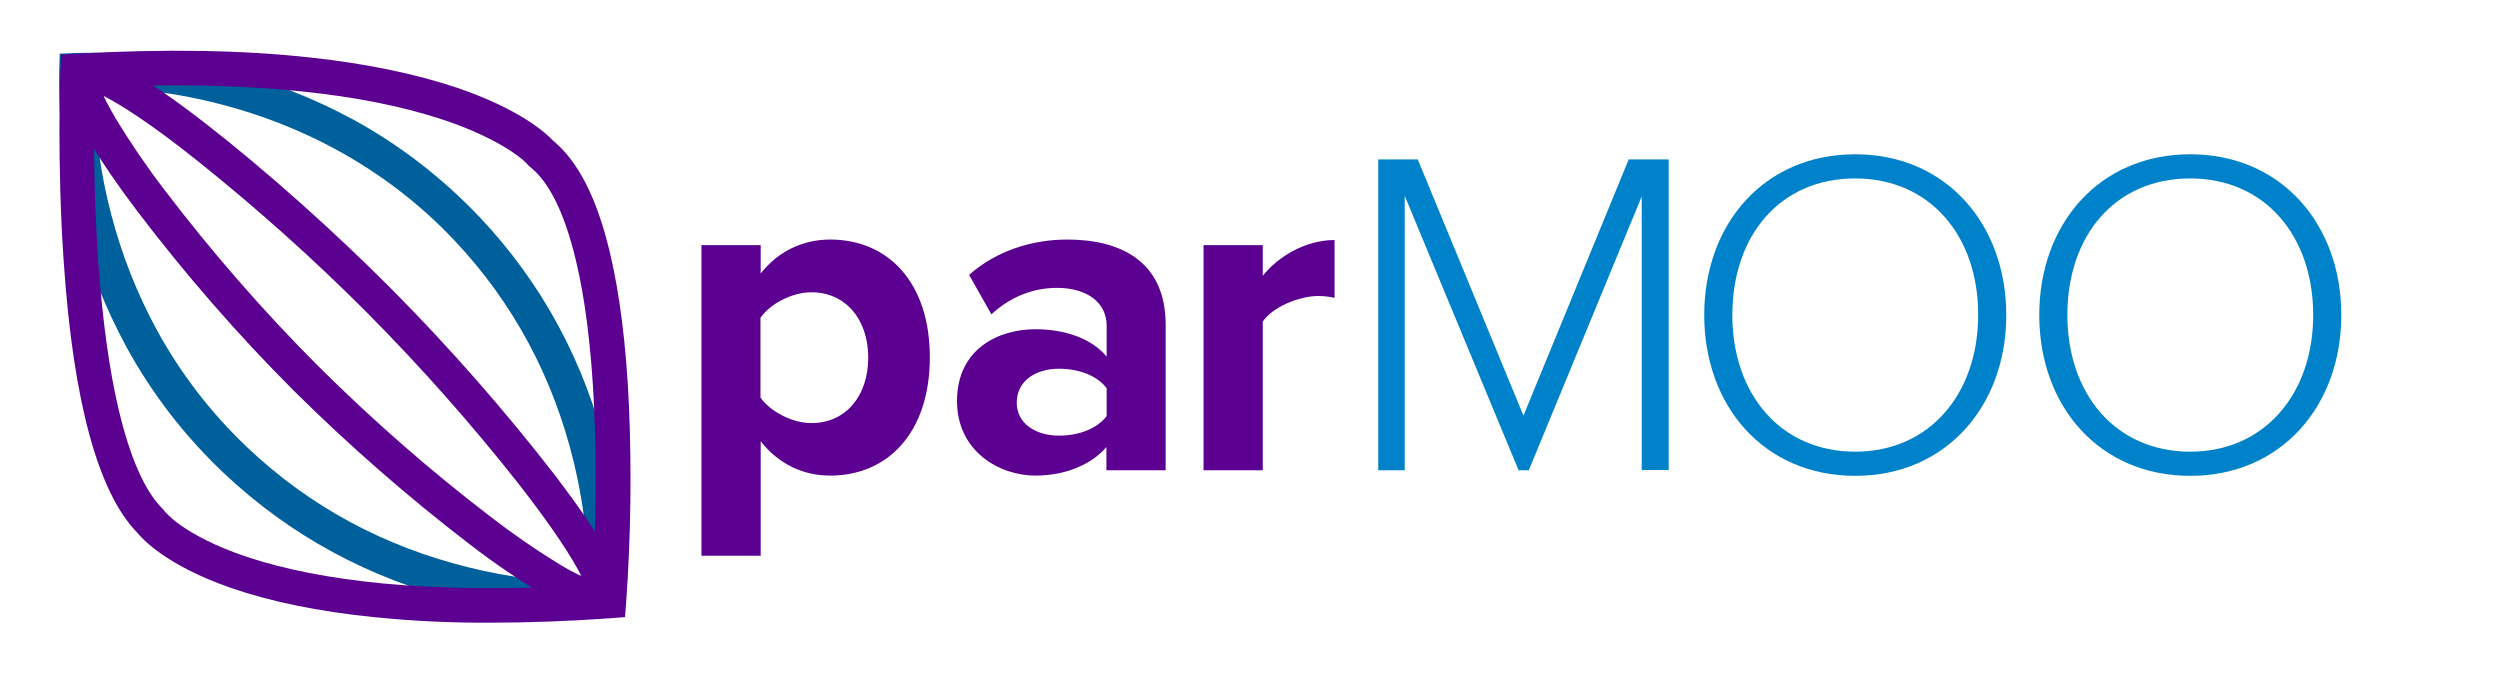 <?xml version="1.0" encoding="utf-8"?>
<!-- Generator: Adobe Illustrator 26.0.3, SVG Export Plug-In . SVG Version: 6.00 Build 0)  -->
<svg version="1.1" id="Layer_1" xmlns="http://www.w3.org/2000/svg" xmlns:xlink="http://www.w3.org/1999/xlink" x="0px" y="0px"
	 viewBox="0 0 1076 290" style="enable-background:new 0 0 1076 290;" xml:space="preserve">
<style type="text/css">
	.st0{fill:#00609C;}
	.st1{fill:#5B0091;}
	.st2{enable-background:new    ;}
	.st3{fill:#0082CA;}
</style>
<g id="Icon">
	<path class="st0" d="M254.2,265.7c-18.9-0.1-37.8-2.4-56.2-7c-39-9.6-73.2-28.2-101.7-55.1c-16.7-15.8-30.9-34.1-41.9-54.3
		c-9.1-16.8-16.2-34.6-21-53.1C27.7,74.6,25,52.3,25.5,30l0.2-6.9l6.9-0.3c22.3-0.6,44.5,2,66.1,7.7c18.5,4.8,36.4,11.8,53.2,20.9
		c20.2,11,38.5,25.2,54.4,41.9c27.1,28.6,45.6,63,55.1,102.4c5,20.5,7.2,41.7,6.5,62.8l-0.3,6.9l-6.9,0.2
		C258.8,265.6,256.6,265.7,254.2,265.7z M40.4,37.6c0.3,18.5,2.8,36.9,7.5,54.8c4.5,17.3,11.1,34,19.7,49.8
		c10.3,18.8,23.5,35.9,39.1,50.6c26.5,25.1,58.5,42.4,95,51.4c16.9,4.2,34.2,6.4,51.6,6.6c-0.1-17.4-2.2-34.7-6.3-51.7
		c-8.9-36.8-26.2-68.9-51.4-95.6c-14.7-15.6-31.8-28.7-50.7-39c-15.7-8.6-32.5-15.1-49.8-19.6C77.2,40.2,58.8,37.8,40.4,37.6z"/>
	<path class="st1" d="M256.5,265c-3.3,0-9.2-1-22.7-9c-10.9-6.7-21.5-13.9-31.6-21.7c-26.6-20.4-51.9-42.5-75.7-66.1
		c-24.3-24.3-46.9-50.3-67.7-77.7c-7.9-10.4-15.3-21.2-22.1-32.3c-8.2-14-9.1-20-9.1-23.2c-0.1-3,1-5.8,3.1-7.9l0,0
		c6.2-6,16.2-1.7,25.2,3.5c8.5,4.8,19.5,12.4,32.5,22.5c25.5,19.8,55.5,46.5,80.4,71.6c25,25.2,48.4,51.9,70.1,79.9
		c9.9,13,17.4,23.9,22.1,32.4c5,9,9.4,19,3.4,25.1C262.4,264,259.5,265.1,256.5,265L256.5,265z M44.6,41.3c1.5,3.2,3.2,6.3,5,9.4
		c6.5,10.7,13.5,21,21.1,30.9c20.4,26.8,42.5,52.2,66.3,76c23.2,23.1,48,44.8,74,64.7c9.7,7.5,19.7,14.4,30.2,20.8
		c2.9,1.8,5.9,3.4,9,4.8c-3.5-7-11.4-19.7-27.1-39.8c-20.2-25.6-41.8-50-64.7-73.1c-23.3-23.4-47.9-45.4-73.7-66
		C64.5,52.9,51.7,44.9,44.6,41.3z"/>
	<path class="st1" d="M210.9,268c-16.7,0.1-33.4-0.7-50.1-2.4c-23.8-2.4-44.6-6.7-61.8-12.7c-27.4-9.6-37.6-20.8-40-23.7
		C42.3,212,31.6,173.1,27.5,113.7C24.4,70.1,26,30.6,26,30.2l0.3-6.7l6.7-0.4c37.5-2.1,71.5-1.6,101,1.7c23.8,2.6,44.8,7,62.5,12.9
		c27.7,9.4,38.8,19.9,41.5,22.8c10.8,8.9,18.8,24.5,24.4,47.8c4.3,17.8,7.1,40.1,8.3,66.1c1.2,28.3,0.8,56.6-1.2,84.8l-0.5,6.4
		l-6.4,0.5C244.5,267.4,227.2,268,210.9,268z M70.8,220c2.2,2.4,4.6,4.5,7.3,6.3c5,3.5,13.9,8.6,28.2,13.4
		c16.2,5.4,35.8,9.2,58.2,11.4c26.4,2.5,56.8,2.7,90.5,0.6c1.5-25.5,1.8-51.1,0.7-76.7c-1.2-25.1-3.8-46.3-7.9-63.2
		c-4.8-20-11.4-33.5-19.7-40l-0.7-0.6l-0.4-0.5c-3.2-3.6-15.1-12.3-37.6-19.6c-16.7-5.4-36.6-9.4-59.1-11.7
		C104,36.6,73.8,36,40.7,37.6c-0.3,13-0.7,42.9,1.6,75.2c1.8,24.9,4.7,46.3,8.8,63.6C56,197,62.3,211.4,70,219l0.6,0.6L70.8,220z"/>
</g>
<g id="Active_Type">
	<g class="st2">
		<path class="st1" d="M301.9,239.3V105.5h25.5v12.2c7.4-9.4,18-14.6,29.9-14.6c24.9,0,42.9,18.4,42.9,50.7
			c0,32.3-18,50.9-42.9,50.9c-11.4,0-22.1-4.8-29.9-14.8v49.3H301.9z M349.2,125.8c-8.2,0-17.6,4.8-21.9,11v34.3
			c4.2,6,13.6,11,21.9,11c14.6,0,24.5-11.4,24.5-28.3C373.6,137.2,363.8,125.8,349.2,125.8z"/>
	</g>
	<g class="st2">
		<path class="st1" d="M476.3,192.3c-6.6,7.8-18,12.4-30.7,12.4c-15.4,0-33.7-10.4-33.7-32.1c0-22.7,18.2-30.9,33.7-30.9
			c12.8,0,24.3,4,30.7,11.8v-13.4c0-9.8-8.4-16.2-21.3-16.2c-10.4,0-20.1,3.8-28.3,11.4l-9.6-17c11.8-10.4,27.1-15.2,42.3-15.2
			c22.1,0,42.3,8.8,42.3,36.7v62.6h-25.5V192.3z M476.3,167.1c-4.2-5.6-12.2-8.4-20.5-8.4c-10,0-18.2,5.2-18.2,14.6
			c0,9,8.2,14.2,18.2,14.2c8.2,0,16.2-2.8,20.5-8.4V167.1z"/>
	</g>
	<g class="st2">
		<path class="st1" d="M518,105.5h25.5v13.2c6.8-8.6,18.8-15.4,30.9-15.4v24.9c-1.8-0.4-4.2-0.8-7-0.8c-8.4,0-19.7,4.8-23.9,11v64
			H518V105.5z"/>
	</g>
	<g class="st2">
		<path class="st3" d="M706.7,84.3L658,202.4h-4.4L604.6,84.3v118.1h-11.4V68.6h17l45.5,110.3l45.3-110.3h17.2v133.7h-11.6V84.3z"/>
	</g>
	<g class="st2">
		<path class="st3" d="M798.5,66.4c39.1,0,65,30.1,65,69.2s-25.9,69.2-65,69.2c-39.3,0-65-30.1-65-69.2S759.2,66.4,798.5,66.4z
			 M798.5,76.8c-32.5,0-52.9,24.7-52.9,58.8c0,33.7,20.5,58.8,52.9,58.8c32.1,0,52.9-25.1,52.9-58.8
			C851.5,101.5,830.6,76.8,798.5,76.8z"/>
	</g>
	<g class="st2">
		<path class="st3" d="M942.7,66.4c39.1,0,65,30.1,65,69.2s-25.9,69.2-65,69.2c-39.3,0-65-30.1-65-69.2S903.4,66.4,942.7,66.4z
			 M942.7,76.8c-32.5,0-52.9,24.7-52.9,58.8c0,33.7,20.5,58.8,52.9,58.8c32.1,0,52.9-25.1,52.9-58.8
			C995.6,101.5,974.8,76.8,942.7,76.8z"/>
	</g>
</g>
</svg>
